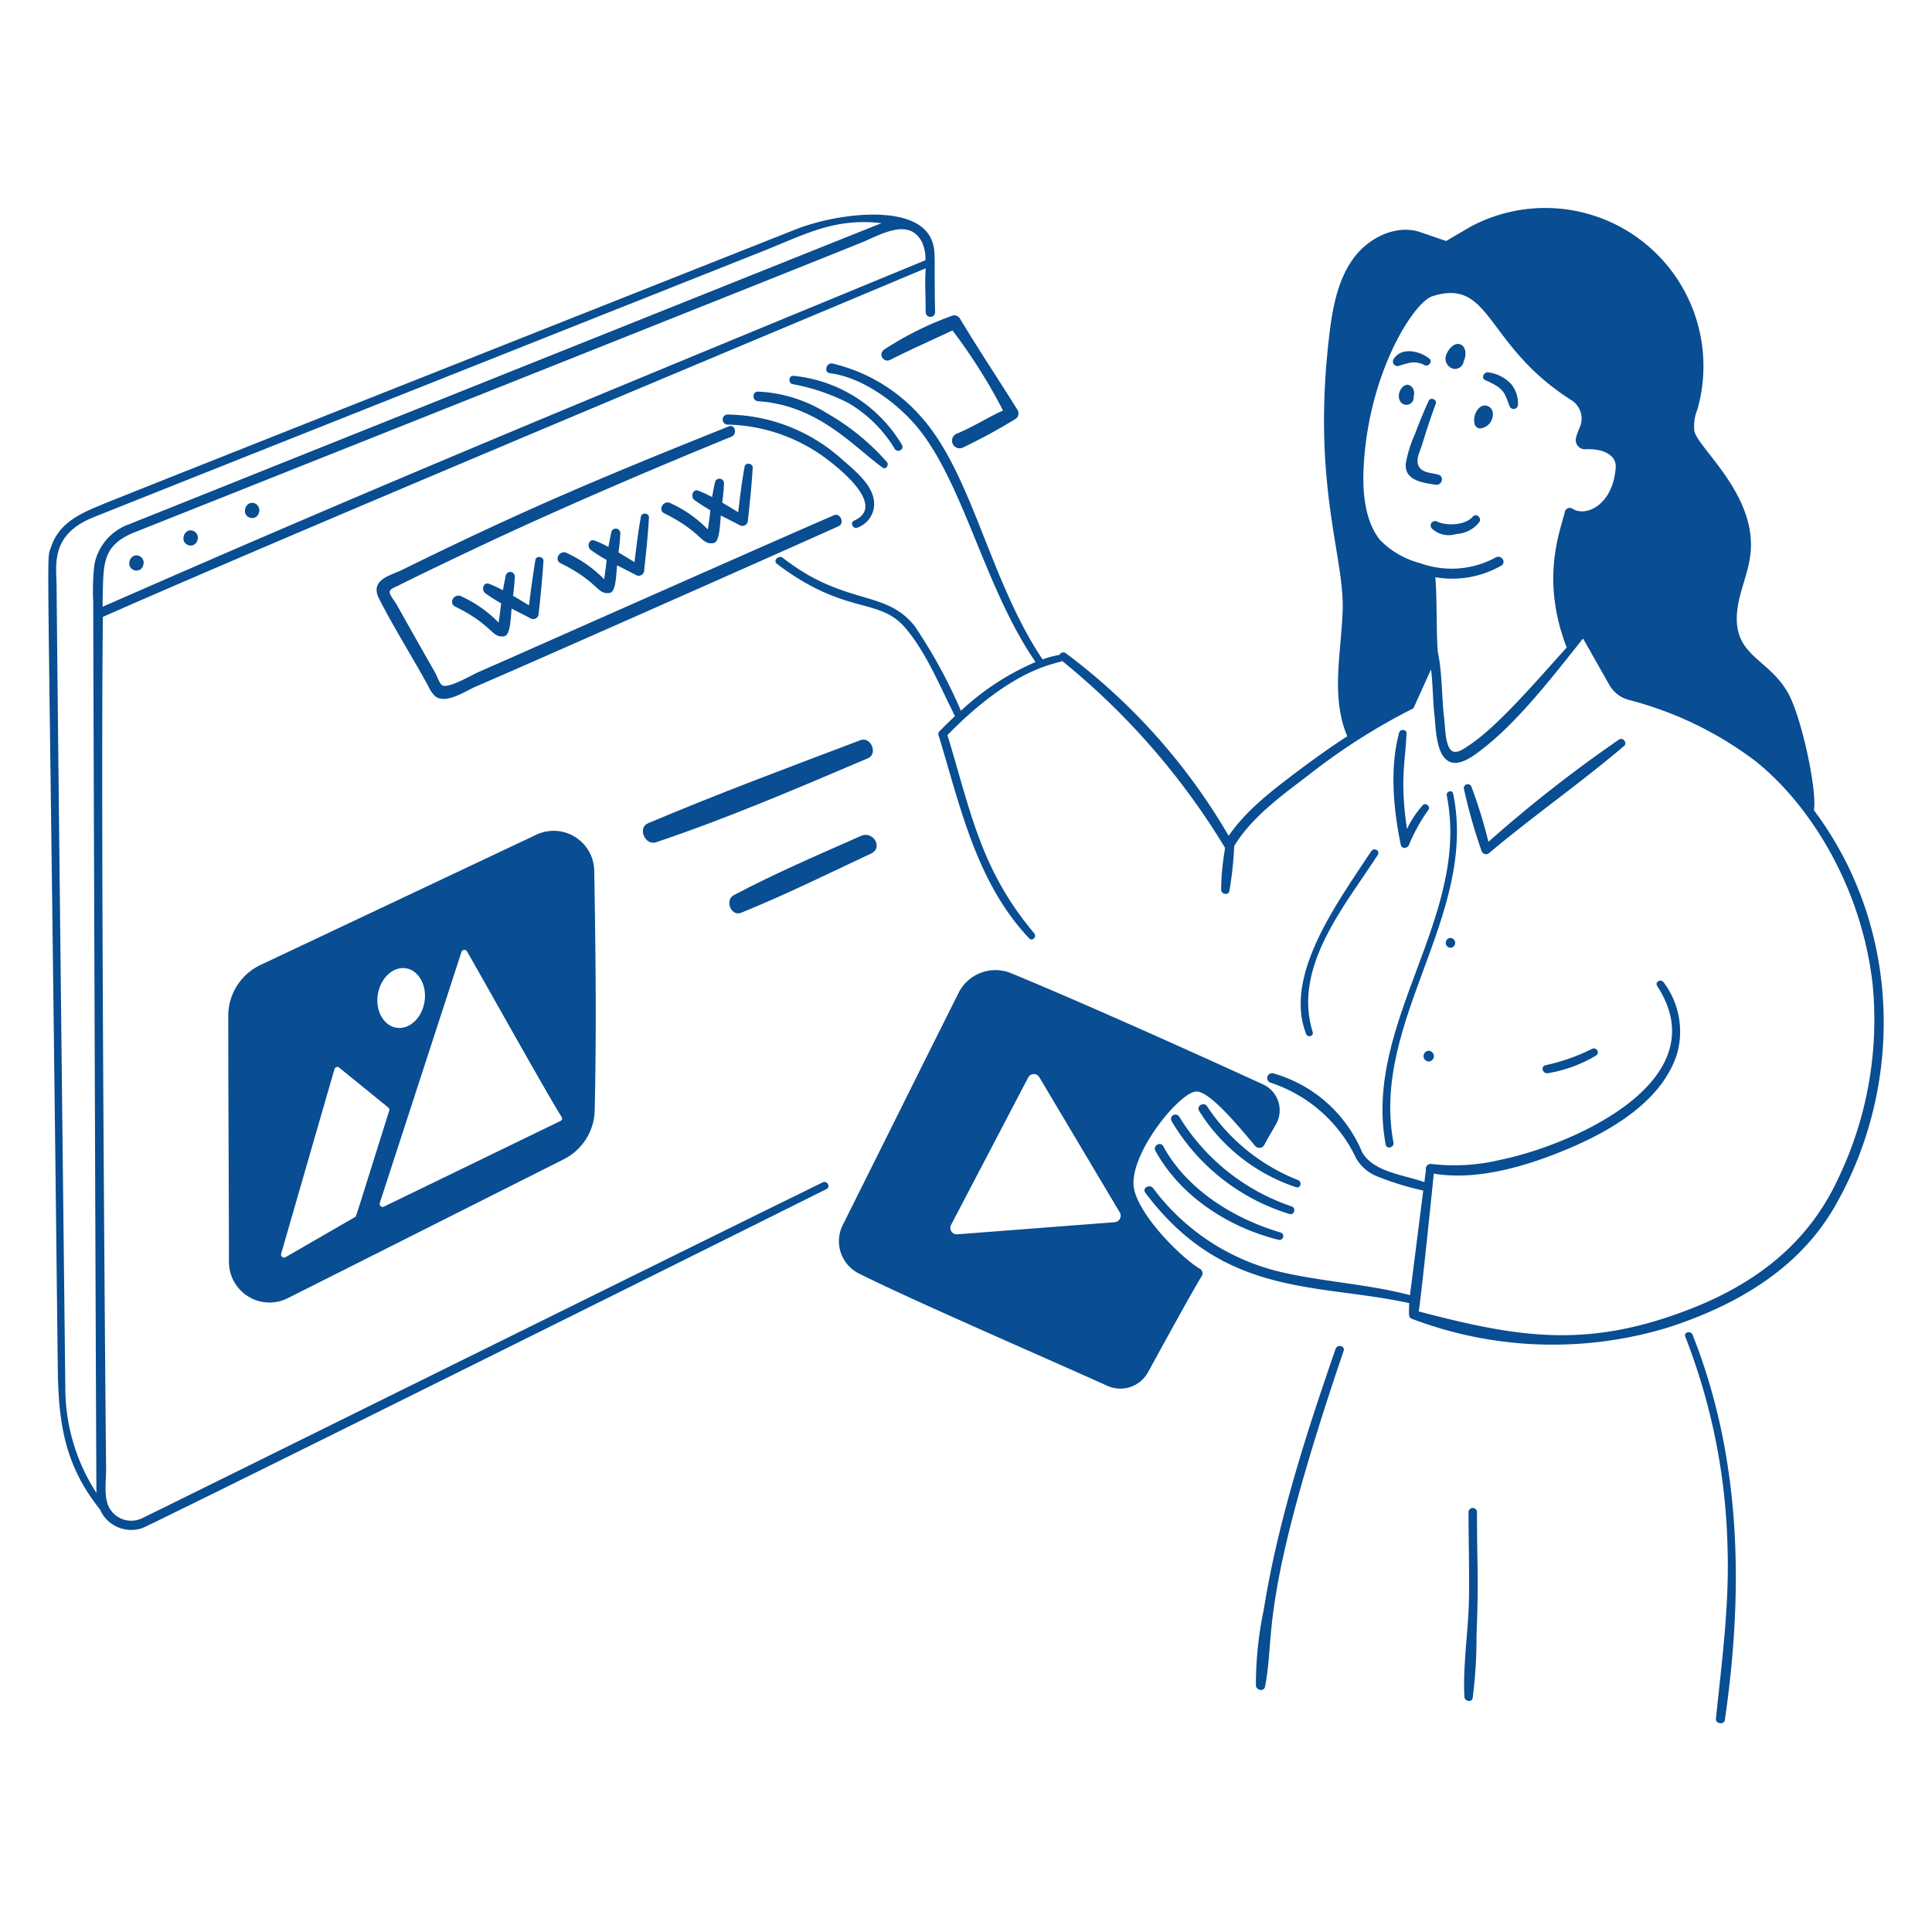 <svg viewBox="0 0 200 200" xmlns="http://www.w3.org/2000/svg" id="Designing-A-Website-3--Streamline-Brooklyn.svg"><desc>Designing A Website 3 Streamline Illustration: https://streamlinehq.com</desc><path d="M151.287 35.706c-0.687 -0.4 -1.4 0.473 -1.588 1.067a1.068 1.068 0 0 0 0.9 1.421 0.924 0.924 0 0 0 0.924 -0.8c0.261 -0.527 0.286 -1.38 -0.236 -1.688Z" fill="#094D92" stroke-width="1"></path><path d="M75.446 44.141C61.4 49.761 53.9 52.958 41.566 59.02c-1.144 0.562 -3.327 0.992 -2.322 2.962 1.564 3.067 3.442 6.025 5.094 9.05a3.207 3.207 0 0 0 0.711 1.043c1.114 0.876 3.175 -0.566 4.241 -1.019 3.77 -1.6 28.795 -12.662 37.529 -16.585 0.638 -0.287 0.169 -1.414 -0.474 -1.137C79.39 56.329 51.307 68.813 49.6 69.54c-0.733 0.311 -3.174 1.774 -3.815 1.4 -0.284 -0.167 -0.548 -0.97 -0.711 -1.256 -0.457 -0.8 -3.155 -5.542 -4.027 -7.132 -0.143 -0.26 -0.711 -0.947 -0.711 -1.255 0 -0.356 0.617 -0.52 0.971 -0.711 0.567 -0.306 7.127 -3.508 12.581 -5.994 7.215 -3.289 14.524 -6.4 21.868 -9.406 0.591 -0.286 0.332 -1.301 -0.31 -1.045Z" fill="#094D92" stroke-width="1"></path><path d="M132.57 127.587c-4.85 -1.425 -9.694 -4.429 -12.155 -8.932 -0.285 -0.521 -1.091 -0.047 -0.805 0.474 2.6 4.743 7.593 7.938 12.746 9.216a0.394 0.394 0 0 0 0.214 -0.758Z" fill="#094D92" stroke-width="1"></path><path d="M133.707 124.886a21.822 21.822 0 0 1 -11.633 -9.288 0.457 0.457 0 0 0 -0.782 0.474 21.426 21.426 0 0 0 12.2 9.6c0.497 0.144 0.708 -0.62 0.215 -0.786Z" fill="#094D92" stroke-width="1"></path><path d="M134.37 122.161a20.074 20.074 0 0 1 -9.406 -7.629c-0.337 -0.518 -1.157 -0.049 -0.829 0.474a18.858 18.858 0 0 0 10.022 7.89c0.498 0.164 0.665 -0.55 0.213 -0.735Z" fill="#094D92" stroke-width="1"></path><path d="M130.745 112.258c-5.47 -2.518 -18.011 -8.187 -26.085 -11.515a4.262 4.262 0 0 0 -5.426 2.038c-3.284 6.544 -8.411 16.869 -11.989 24.024a3.742 3.742 0 0 0 1.659 5.023c5.665 2.838 19.15 8.658 25.73 11.633a3.27 3.27 0 0 0 4.217 -1.422c1.393 -2.549 4.736 -8.649 5.545 -9.927a0.542 0.542 0 0 0 -0.166 -0.758c-1.778 -1.025 -6.068 -5.212 -6.8 -8.127 -0.856 -3.411 4.643 -10.2 6.421 -10.235 1.421 -0.031 4.6 3.883 6.089 5.639a0.579 0.579 0 0 0 0.947 -0.118c0.414 -0.8 0.817 -1.439 1.232 -2.18a2.941 2.941 0 0 0 -1.374 -4.075Zm-15.353 14.263 -16.3 1.255a0.667 0.667 0 0 1 -0.64 -0.971l7.984 -15.258a0.66 0.66 0 0 1 1.161 -0.024l8.317 13.979a0.674 0.674 0 0 1 -0.522 1.019Z" fill="#094D92" stroke-width="1"></path><path d="M61.515 90.129a4.2 4.2 0 0 0 -5.994 -3.72L26.971 99.89a5.829 5.829 0 0 0 -3.341 5.26c0 9.193 0.06 16.656 0.071 25.493a4.2 4.2 0 0 0 6.089 3.744l28.574 -14.382a5.823 5.823 0 0 0 3.2 -5.07c0.185 -8.316 0.101 -16.182 -0.049 -24.806Zm-22.39 12.746c0.311 -1.7 1.612 -2.866 2.938 -2.63s2.166 1.826 1.872 3.507c-0.3 1.708 -1.611 2.867 -2.938 2.63s-2.178 -1.824 -1.872 -3.507ZM36.732 126l-7.178 4.147a0.312 0.312 0 0 1 -0.451 -0.356l5.521 -19.12a0.308 0.308 0 0 1 0.5 -0.142l5.071 4.123a0.292 0.292 0 0 1 0.094 0.331C36.664 126.5 36.885 125.949 36.732 126Zm21.277 -9.951 -18.268 8.861a0.31 0.31 0 0 1 -0.426 -0.38l8.458 -25.99a0.31 0.31 0 0 1 0.569 -0.048c1.652 2.844 8.475 15.088 9.809 17.154a0.277 0.277 0 0 1 -0.142 0.402Z" fill="#094D92" stroke-width="1"></path><path d="M89.07 76.624c-7.344 2.783 -14.742 5.532 -21.987 8.6 -1.115 0.472 -0.307 2.348 0.829 1.967 7.444 -2.5 14.73 -5.632 21.94 -8.7 1.065 -0.448 0.304 -2.279 -0.782 -1.867Z" fill="#094D92" stroke-width="1"></path><path d="M89.141 86.527c-4.432 1.964 -8.874 3.861 -13.173 6.137 -0.975 0.515 -0.286 2.248 0.758 1.824 4.569 -1.858 8.989 -4.033 13.457 -6.136 1.276 -0.601 0.189 -2.37 -1.042 -1.825Z" fill="#094D92" stroke-width="1"></path><path d="M105.347 42.459c-1.972 -3.163 -4.052 -6.279 -5.971 -9.477a0.686 0.686 0 0 0 -0.782 -0.308A33.493 33.493 0 0 0 91.51 36.2a0.618 0.618 0 0 0 0.616 1.066c2.128 -1.08 4.325 -2.044 6.476 -3.061a57.2 57.2 0 0 1 5.231 8.288c-1.615 0.739 -3.1 1.7 -4.741 2.379a0.788 0.788 0 1 0 0.616 1.445 59.54 59.54 0 0 0 5.4 -2.938 0.686 0.686 0 0 0 0.239 -0.92Z" fill="#094D92" stroke-width="1"></path><path d="M96.486 24.95c-1.479 -4 -9.875 -2.893 -14.169 -1.185 -2.3 0.916 -69.039 27.345 -71.267 28.266 -2.416 1 -4.884 1.894 -5.782 4.644 -0.518 1.588 -0.288 -3.783 0.711 84.843 0.065 5.726 0.672 10.134 4.407 14.784 0.024 0.048 0.024 0.095 0.048 0.143A3.542 3.542 0 0 0 14.7 158.2c1.014 -0.338 70.3 -34.817 70.865 -35.113 0.452 -0.234 0.045 -0.906 -0.4 -0.687 -16.453 8.056 -69.919 34.539 -70.438 34.757a2.589 2.589 0 0 1 -3.554 -1.374c-0.422 -1.139 -0.168 -2.677 -0.19 -3.885 -0.026 -1.469 -0.592 -65.795 -0.331 -88.043 22.437 -9.879 79.37 -33.62 85.175 -36.084 -0.086 1.713 -0.041 0.863 0 4.549a0.486 0.486 0 0 0 0.972 0c-0.109 -5.6 0.101 -6.256 -0.313 -7.37ZM9.77 58.451a23.747 23.747 0 0 0 -0.118 3.862c-0.012 1.446 0.308 91.691 0.331 92.236a20.005 20.005 0 0 1 -3.222 -10.9c-0.026 -2.346 -0.876 -77.855 -0.9 -82.9 -0.01 -2.121 -0.73 -5.3 3.649 -7.132C11.479 52.8 76.2 27.1 78.763 26.087c4.5 -1.783 7.55 -3.557 12.486 -2.985 -0.118 0.041 -77.868 31.16 -77.972 31.2a5.54 5.54 0 0 0 -3.507 4.149Zm0.853 4.36q0 -0.888 0.024 -1.777c0.082 -2.875 0.119 -4.663 3.269 -5.923 1.046 -0.419 71.243 -28.339 75.367 -30.043 1.895 -0.782 4.885 -2.6 6.184 0.048a4.169 4.169 0 0 1 0.333 1.824C60.987 41.292 39.907 49.955 10.623 62.811Z" fill="#094D92" stroke-width="1"></path><path d="M14.414 57.551c-0.926 -0.376 -1.468 1.081 -0.592 1.445a0.713 0.713 0 0 0 1 -0.473 0.764 0.764 0 0 0 -0.408 -0.972Z" fill="#094D92" stroke-width="1"></path><path d="M20.024 54.962c-0.925 -0.376 -1.467 1.081 -0.592 1.445a0.713 0.713 0 0 0 1 -0.474 0.763 0.763 0 0 0 -0.408 -0.971Z" fill="#094D92" stroke-width="1"></path><path d="M26.39 52.116c-0.925 -0.376 -1.467 1.081 -0.592 1.445a0.713 0.713 0 0 0 1 -0.474 0.763 0.763 0 0 0 -0.408 -0.971Z" fill="#094D92" stroke-width="1"></path><path d="M148.894 49.14c-0.712 -0.208 -1.63 -0.168 -2.014 -0.853 -0.374 -0.666 0.094 -1.492 0.308 -2.179 0.449 -1.446 0.91 -2.9 1.445 -4.313 0.162 -0.428 -0.552 -0.714 -0.734 -0.308 -0.5 1.1 -0.972 2.227 -1.4 3.389a13.183 13.183 0 0 0 -0.972 3.1c-0.162 1.754 1.728 2 3.08 2.2 0.665 0.106 0.949 -0.842 0.287 -1.036Z" fill="#094D92" stroke-width="1"></path><path d="M146.335 41.037a1.018 1.018 0 0 0 -0.118 -0.9c-0.768 -0.987 -1.9 0.686 -1.185 1.516a0.75 0.75 0 0 0 1.303 -0.616Z" fill="#094D92" stroke-width="1"></path><path d="M154.509 42.577c-0.231 -0.691 -1.232 -0.97 -1.753 0.19a1.793 1.793 0 0 0 -0.095 1.161 0.618 0.618 0 0 0 0.545 0.426 1.473 1.473 0 0 0 1.303 -1.777Z" fill="#094D92" stroke-width="1"></path><path d="M147.449 37.791c0.4 0.237 0.9 -0.353 0.521 -0.663 -0.976 -0.8 -2.918 -1.258 -3.72 0.071a0.476 0.476 0 0 0 0.521 0.687 10.342 10.342 0 0 1 1.3 -0.355 2.37 2.37 0 0 1 1.378 0.26Z" fill="#094D92" stroke-width="1"></path><path d="M154.083 38.55c-0.449 -0.1 -0.807 0.594 -0.332 0.8 1.895 0.844 1.959 1.169 2.511 2.677a0.45 0.45 0 0 0 0.877 -0.118 3.177 3.177 0 0 0 -0.687 -2.132 3.925 3.925 0 0 0 -2.369 -1.227Z" fill="#094D92" stroke-width="1"></path><path d="M152.471 53.476c-0.753 0.9 -2.7 0.994 -3.7 0.521a0.454 0.454 0 0 0 -0.545 0.711 2.539 2.539 0 0 0 2.536 0.569 3.2 3.2 0 0 0 2.393 -1.256c0.245 -0.427 -0.35 -0.946 -0.684 -0.545Z" fill="#094D92" stroke-width="1"></path><path d="M174.458 138.367a64.02 64.02 0 0 1 4.383 22.105c0.166 5.876 -0.611 11.626 -1.208 17.462 -0.053 0.521 0.849 0.639 0.924 0.118 1.951 -13.474 1.719 -27.119 -3.341 -39.875 -0.188 -0.477 -0.94 -0.263 -0.758 0.19Z" fill="#094D92" stroke-width="1"></path><path d="M152.021 156.516c0 2.961 0.092 5.923 0.048 8.884 -0.051 3.412 -0.646 6.872 -0.474 10.259 0.023 0.451 0.763 0.617 0.853 0.119a48.583 48.583 0 0 0 0.4 -6.492c0.25 -6.123 0.047 -7.019 0.047 -12.794a0.439 0.439 0 0 0 -0.874 0.024Z" fill="#094D92" stroke-width="1"></path><path d="M138.256 139.646c-3.066 8.853 -5.979 17.9 -7.44 27.034a37.719 37.719 0 0 0 -0.805 7.795c0.028 0.5 0.835 0.688 0.947 0.118 1.11 -5.641 -0.789 -8.487 8.127 -34.733 0.215 -0.522 -0.64 -0.76 -0.829 -0.214Z" fill="#094D92" stroke-width="1"></path><path d="M187.774 83.874c0.355 -2.014 -1.279 -9.691 -2.7 -12.178 -1.966 -3.436 -5.284 -3.72 -5.284 -7.677 0 -2.3 1.18 -4.431 1.422 -6.705 0.646 -6.075 -5.366 -10.861 -5.805 -12.652a4.5 4.5 0 0 1 0.308 -2.274 16.378 16.378 0 0 0 -23.551 -18.883L149.7 24.95l-2.487 -0.853c-2.536 -0.971 -5.513 0.456 -7.108 2.654s-2.134 4.975 -2.464 7.676c-1.915 15.637 1.557 23.134 1.35 28.787 -0.165 4.5 -1.232 8.908 0.474 13.007 -1.753 1.137 -3.465 2.361 -5.141 3.625 -2.5 1.883 -5.331 4.028 -7.132 6.681A63.174 63.174 0 0 0 110.3 67.6a0.422 0.422 0 0 0 -0.616 0.189 10.044 10.044 0 0 0 -1.753 0.474c-5.533 -8.211 -7.289 -19.383 -12.747 -25.3a17.5 17.5 0 0 0 -9 -5.33c-0.664 -0.117 -0.923 0.916 -0.284 1 3.369 0.412 6.993 3.077 9.1 5.639 4.766 5.8 6.941 16.635 12.2 24.261a26.665 26.665 0 0 0 -7.724 5.046 53.458 53.458 0 0 0 -4.739 -8.695c-3.018 -3.926 -7.2 -2.075 -13.694 -7.131 -0.426 -0.332 -1.062 0.278 -0.616 0.616 7.139 5.41 10.57 3.4 13.315 6.657 2.221 2.636 3.554 6.042 5.118 9.1 -0.521 0.5 -1.043 1 -1.517 1.493a0.434 0.434 0 0 0 -0.189 0.474c2.251 7.368 3.9 15.245 9.382 21.039 0.334 0.353 0.824 -0.161 0.521 -0.521 -5.533 -6.587 -6.546 -12.515 -8.979 -20.518 7.135 -7.294 11.551 -7.357 11.87 -7.677a74.594 74.594 0 0 1 16.845 19.31c0.1 0 -0.356 1.672 -0.379 4.383 0 0.474 0.775 0.615 0.853 0.119a37.9 37.9 0 0 0 0.5 -4.644c1.777 -2.985 5.022 -5.308 7.724 -7.369a64.364 64.364 0 0 1 10.827 -6.894l1.825 -4.028c0.189 1.587 0.184 3.223 0.355 4.786 0.138 1.256 0.149 3.9 1.4 4.691 1.143 0.725 2.824 -0.658 3.649 -1.3 3.791 -2.965 7.325 -7.62 10.33 -11.372l2.724 4.809a3.3 3.3 0 0 0 1.99 1.54 37.123 37.123 0 0 1 13.079 6.3c5.874 4.655 11.133 13.36 12.2 23.314a37.972 37.972 0 0 1 -3.7 20.186c-3.078 6.517 -8.442 10.6 -15.045 13.2 -10.725 4.222 -17.877 3.042 -28.266 0.308 0.189 -0.773 1.49 -13.415 1.564 -14.263 4.644 0.782 9.906 -0.871 14.1 -2.653 4.386 -1.866 9.576 -4.927 11.088 -9.762a8.457 8.457 0 0 0 -1.4 -7.392c-0.281 -0.405 -0.925 -0.023 -0.663 0.379 6.436 9.877 -8.883 16.5 -16.253 18.007a20.383 20.383 0 0 1 -7.108 0.426 0.516 0.516 0 0 0 -0.569 0.663c-0.071 0.4 -0.118 0.806 -0.165 1.209 -2.062 -0.735 -5.189 -1.019 -6.4 -3.009l-0.023 -0.024a14.129 14.129 0 0 0 -9.217 -8.221 0.5 0.5 0 0 0 -0.26 0.971 14.96 14.96 0 0 1 8.766 7.677v0.023a4.379 4.379 0 0 0 2.3 2.014 30.1 30.1 0 0 0 4.715 1.445c-0.213 1.682 -1.279 10.093 -1.374 10.828 -4.407 -1.161 -9.027 -1.374 -13.458 -2.417a23.091 23.091 0 0 1 -13.125 -8.648c-0.355 -0.474 -1.181 -0.026 -0.806 0.474 8.16 10.886 17.853 9.332 27.318 11.42a9.864 9.864 0 0 0 -0.024 1.185 0.447 0.447 0 0 0 0.332 0.45 41.029 41.029 0 0 0 26.583 0.853c6.9 -2.247 13.351 -5.964 17.083 -12.368 7.253 -12.471 7.065 -28.943 -2.089 -41.148Zm-25.02 -31.227a0.513 0.513 0 0 0 -0.758 0.331c-0.448 1.931 -2.568 6.906 0.189 14.05 -3.16 3.494 -7.1 8.127 -10.093 10.117 -0.5 0.331 -1.331 0.977 -1.848 0.545 -0.645 -0.539 -0.64 -2.488 -0.734 -3.246 -0.286 -2.3 -0.19 -4.691 -0.664 -6.942 -0.165 -1.54 -0.071 -5.591 -0.26 -7.747a10.25 10.25 0 0 0 6.8 -1.185c0.591 -0.311 0.07 -1.163 -0.522 -0.877a9.572 9.572 0 0 1 -7.889 0.593 8.907 8.907 0 0 1 -4.1 -2.37c-1.2 -1.464 -1.843 -3.838 -1.73 -7.084 0.346 -9.879 5.119 -17.529 7.156 -18.172 6.116 -1.932 5.4 5.076 14.357 10.756a2.253 2.253 0 0 1 0.9 2.772 7.951 7.951 0 0 0 -0.4 1.09 0.964 0.964 0 0 0 0.971 1.232c1.587 -0.1 3.23 0.473 3.128 1.9 -0.281 3.878 -3.107 5.164 -4.503 4.237Z" fill="#094D92" stroke-width="1"></path><path d="M75.281 43.952a17.763 17.763 0 0 1 9.311 2.866c1.448 0.944 7.513 5.433 3.814 7.084 -0.426 0.191 -0.12 0.872 0.308 0.735a2.608 2.608 0 0 0 1.706 -3.08c-0.336 -1.587 -2.086 -2.984 -3.246 -4a18.038 18.038 0 0 0 -11.893 -4.644 0.522 0.522 0 0 0 0 1.039Z" fill="#094D92" stroke-width="1"></path><path d="M78.479 41.535c6.239 0.4 9.949 4.761 12.889 6.871 0.358 0.257 0.684 -0.282 0.45 -0.569a24.334 24.334 0 0 0 -6.231 -5.07 14.629 14.629 0 0 0 -7.108 -2.227c-0.64 -0.015 -0.64 0.954 0 0.995Z" fill="#094D92" stroke-width="1"></path><path d="M82.033 39.758A21.384 21.384 0 0 1 87.79 41.7a13.7 13.7 0 0 1 4.834 4.762c0.29 0.47 1.037 0.051 0.734 -0.427a14.743 14.743 0 0 0 -11.23 -7.131c-0.474 -0.031 -0.569 0.736 -0.095 0.854Z" fill="#094D92" stroke-width="1"></path><path d="M77.081 48.311c-0.286 1.559 -0.474 3.127 -0.663 4.715 -0.545 -0.332 -1.09 -0.664 -1.659 -1a19.821 19.821 0 0 0 0.19 -2.014 0.472 0.472 0 0 0 -0.924 -0.119c-0.119 0.522 -0.213 1.043 -0.308 1.564A12.584 12.584 0 0 0 72.3 50.8c-0.592 -0.237 -0.85 0.636 -0.4 0.971a17.354 17.354 0 0 0 1.635 1.043c0 0.1 -0.2 1.692 -0.26 1.99a12.856 12.856 0 0 0 -3.886 -2.725c-0.708 -0.337 -1.328 0.714 -0.616 1.066 3.974 1.966 3.743 3.262 5.07 3.08 0.676 -0.092 0.665 -1.875 0.782 -2.866 0.664 0.355 1.333 0.676 1.967 1.018a0.566 0.566 0 0 0 0.829 -0.474c0.2 -1.823 0.39 -3.648 0.5 -5.5 0.016 -0.447 -0.753 -0.567 -0.84 -0.092Z" fill="#094D92" stroke-width="1"></path><path d="M66.348 53.476c-0.285 1.559 -0.474 3.127 -0.663 4.715 -0.545 -0.332 -1.09 -0.664 -1.659 -1a19.539 19.539 0 0 0 0.19 -2.014 0.472 0.472 0 0 0 -0.924 -0.119c-0.118 0.522 -0.213 1.043 -0.308 1.564a12.761 12.761 0 0 0 -1.422 -0.663c-0.592 -0.237 -0.85 0.636 -0.4 0.971a17.209 17.209 0 0 0 1.634 1.043c0 0.1 -0.2 1.692 -0.26 1.99a12.856 12.856 0 0 0 -3.886 -2.725c-0.708 -0.337 -1.328 0.714 -0.616 1.066 3.974 1.966 3.743 3.262 5.07 3.08 0.676 -0.092 0.666 -1.875 0.782 -2.866 0.664 0.355 1.333 0.676 1.967 1.018a0.566 0.566 0 0 0 0.829 -0.474c0.2 -1.823 0.39 -3.648 0.5 -5.5 0.018 -0.441 -0.747 -0.562 -0.834 -0.086Z" fill="#094D92" stroke-width="1"></path><path d="M55.426 57.954c-0.254 1.565 -0.474 3.127 -0.663 4.715 -0.545 -0.332 -1.09 -0.664 -1.659 -0.995a19.821 19.821 0 0 0 0.19 -2.014 0.472 0.472 0 0 0 -0.924 -0.119c-0.119 0.522 -0.214 1.043 -0.308 1.564a12.584 12.584 0 0 0 -1.422 -0.663c-0.592 -0.237 -0.85 0.636 -0.4 0.971a17.226 17.226 0 0 0 1.635 1.043c0 0.1 -0.2 1.692 -0.261 1.99a12.851 12.851 0 0 0 -3.885 -2.725c-0.708 -0.337 -1.328 0.714 -0.616 1.066 3.974 1.966 3.743 3.262 5.07 3.08 0.676 -0.092 0.665 -1.875 0.782 -2.867 0.663 0.356 1.332 0.677 1.966 1.019a0.567 0.567 0 0 0 0.83 -0.474c0.2 -1.823 0.379 -3.648 0.5 -5.5 -0.006 -0.445 -0.761 -0.545 -0.835 -0.091Z" fill="#094D92" stroke-width="1"></path><path d="M141.952 88.115c-3.582 5.414 -9.078 12.9 -6.753 18.907 0.166 0.426 0.828 0.261 0.688 -0.19 -2.091 -6.72 3.321 -13.046 6.728 -18.314 0.296 -0.458 -0.38 -0.831 -0.663 -0.403Z" fill="#094D92" stroke-width="1"></path><path d="M164.792 108.585a20.3 20.3 0 0 1 -4.786 1.682c-0.568 0.124 -0.309 0.918 0.237 0.83a14.231 14.231 0 0 0 4.975 -1.825c0.447 -0.265 0.048 -0.922 -0.426 -0.687Z" fill="#094D92" stroke-width="1"></path><path d="M143.444 118.489c0.1 0.521 0.9 0.307 0.806 -0.213 -2.366 -12.595 8.756 -23.473 6.184 -36.108 -0.092 -0.451 -0.754 -0.262 -0.664 0.189 2.504 12.555 -8.686 23.469 -6.326 36.132Z" fill="#094D92" stroke-width="1"></path><path d="M150.15 98.113a0.51 0.51 0 0 0 0 -1.019 0.51 0.51 0 0 0 0 1.019Z" fill="#094D92" stroke-width="1"></path><path d="M147.9 109.888a0.557 0.557 0 0 0 0 -1.113 0.557 0.557 0 0 0 0 1.113Z" fill="#094D92" stroke-width="1"></path><path d="M144.842 75.842c-1 3.646 -0.591 7.955 0.166 11.609 0.1 0.474 0.711 0.379 0.853 0a17.955 17.955 0 0 1 2.014 -3.625c0.236 -0.356 -0.31 -0.783 -0.592 -0.473a10.356 10.356 0 0 0 -1.635 2.464c-0.753 -5.19 -0.166 -6.832 -0.047 -9.88 0.047 -0.427 -0.641 -0.522 -0.759 -0.095Z" fill="#094D92" stroke-width="1"></path><path d="M167.611 76.553a140.027 140.027 0 0 0 -13.528 10.59 51.506 51.506 0 0 0 -1.754 -5.686 0.406 0.406 0 0 0 -0.782 0.213 55.083 55.083 0 0 0 1.825 6.421 0.481 0.481 0 0 0 0.782 0.213c4.552 -3.826 9.442 -7.23 13.978 -11.088 0.359 -0.305 -0.118 -0.923 -0.521 -0.663Z" fill="#094D92" stroke-width="1"></path></svg>